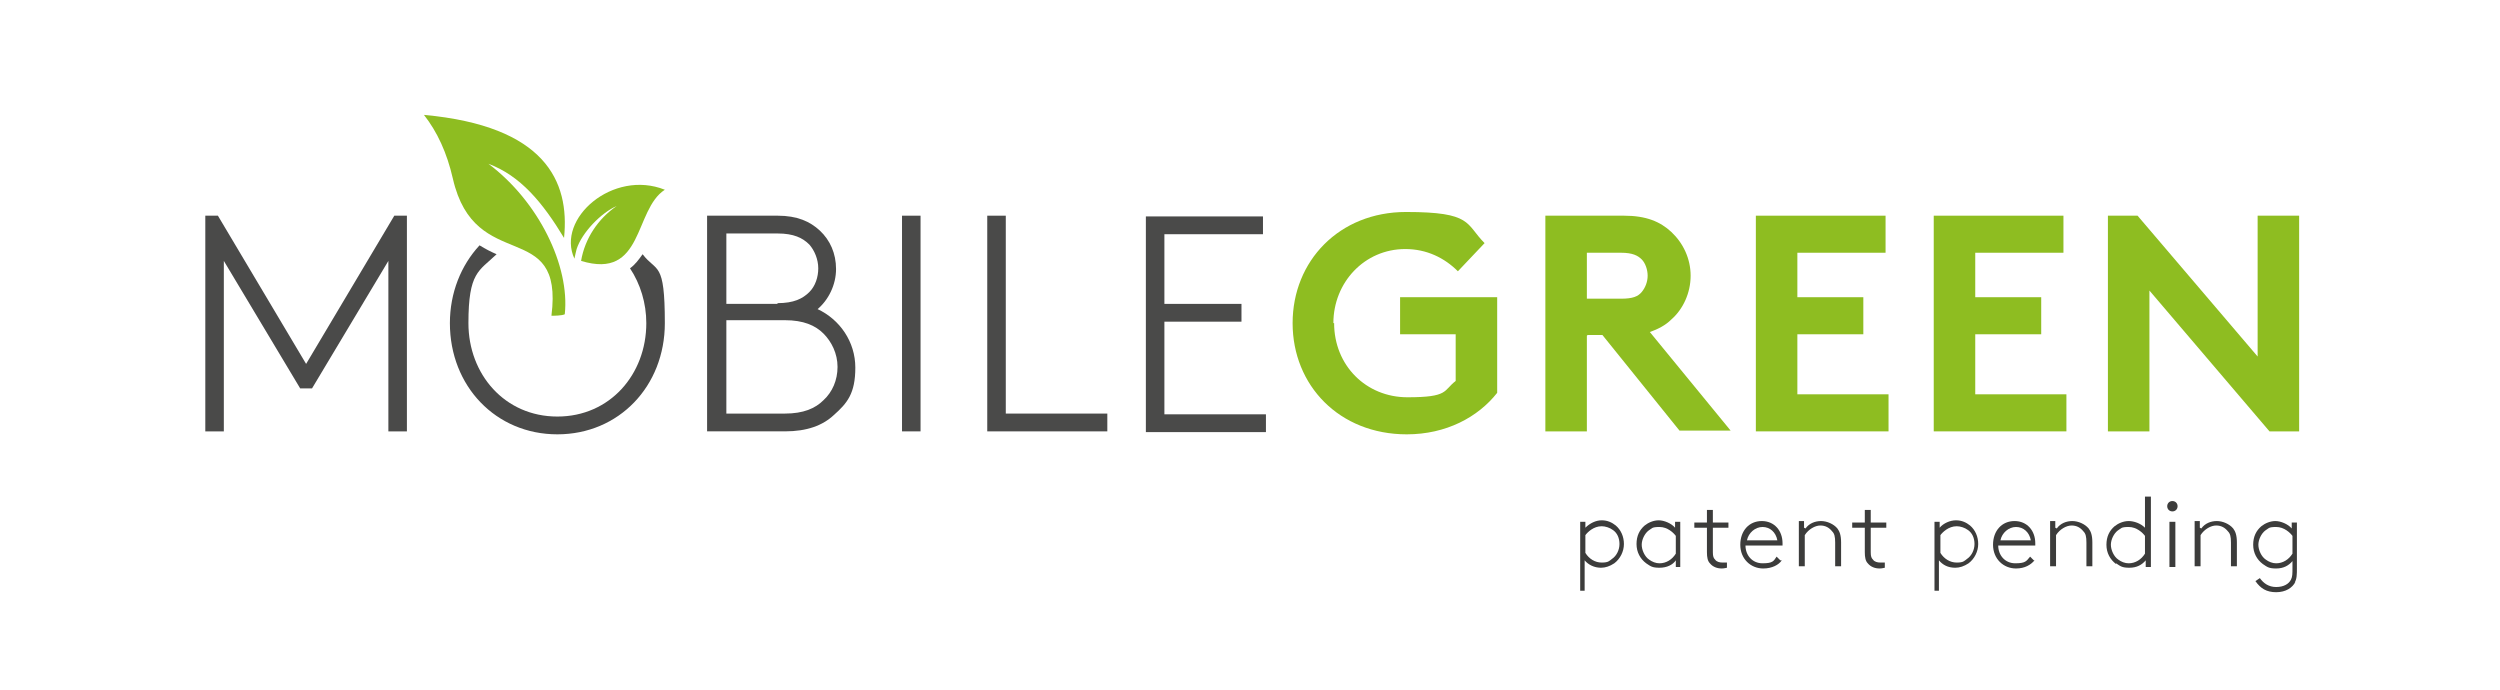 <?xml version="1.0" encoding="UTF-8"?>
<svg id="Ebene_1" xmlns="http://www.w3.org/2000/svg" version="1.1" viewBox="0 0 337.3 93.1">
  <!-- Generator: Adobe Illustrator 29.2.1, SVG Export Plug-In . SVG Version: 2.1.0 Build 116)  -->
  <defs>
    <style>
      .st0 {
        fill: #3c3c3b;
      }

      .st1 {
        fill-rule: evenodd;
      }

      .st1, .st2 {
        fill: #8ebd21;
      }

      .st3 {
        fill: #4a4a49;
      }
    </style>
  </defs>
  <g>
    <path class="st0" d="M213.2,79.7v-9.3h.7v.8c.6-.6,1.4-1,2.2-1s1.4.3,1.9.7c.7.6,1.1,1.5,1.1,2.5s-.5,2-1.3,2.6c-.6.4-1.2.6-1.8.6-.9,0-1.7-.4-2.2-1v4.1h-.8ZM213.9,74.6c.5.8,1.3,1.3,2.2,1.3s1-.2,1.4-.5c.6-.4,1-1.2,1-2s-.3-1.5-.9-1.9c-.4-.3-1-.5-1.5-.5-1.1,0-1.9.8-2.2,1.2v2.3Z"/>
    <path class="st0" d="M226.1,76.5v-.9c-.4.6-1.2,1-2.2,1s-1.2-.2-1.8-.6c-.8-.6-1.3-1.5-1.3-2.6s.4-1.9,1.1-2.5c.5-.4,1.2-.7,1.9-.7s1.7.4,2.2,1v-.8h.7v6.1h-.7,0ZM226.1,72.3c-.3-.4-1.1-1.2-2.2-1.2s-1,.2-1.5.5c-.5.4-.9,1.2-.9,1.9s.4,1.6,1,2c.4.3.9.5,1.4.5.9,0,1.7-.5,2.2-1.3v-2.3Z"/>
    <path class="st0" d="M233.2,71.2h-2.1v3.3c0,.6.1.8.3,1,.2.3.6.4,1,.4s.4,0,.6,0v.7c0,0-.4.1-.7.1-.6,0-1.2-.2-1.6-.7-.3-.3-.4-.8-.4-1.5v-3.3h-1.7v-.7h1.7v-1.7h.8v1.7h2.1v.7h0Z"/>
    <path class="st0" d="M240.4,75.6c-.4.6-1.3,1.1-2.5,1.1-1.7,0-3.1-1.3-3.1-3.2s1.2-3.2,2.9-3.2,2.8,1.3,2.8,3,0,.2,0,.3h-5c0,1.3.9,2.4,2.3,2.4s1.5-.3,1.9-.9l.5.5h0ZM235.6,72.9h4.2c-.2-1.1-1-1.8-2-1.8s-1.9.8-2.1,1.8h0Z"/>
    <path class="st0" d="M243.6,71.3c.5-.7,1.3-1,2.1-1s1.7.4,2.2,1c.3.4.5.9.5,1.9v3.2h-.8v-3.2c0-.8-.1-1.2-.4-1.5-.4-.5-.9-.8-1.6-.8s-1.6.5-2.1,1.3v4.2h-.8v-6.1h.7v.9h0Z"/>
    <path class="st0" d="M254.5,71.2h-2.1v3.3c0,.6.1.8.3,1,.2.3.6.4,1,.4s.4,0,.6,0v.7c0,0-.4.1-.7.1-.6,0-1.2-.2-1.6-.7-.3-.3-.4-.8-.4-1.5v-3.3h-1.7v-.7h1.7v-1.7h.8v1.7h2.1v.7h0Z"/>
    <path class="st0" d="M261,79.7v-9.3h.7v.8c.5-.6,1.4-1,2.2-1s1.4.3,1.9.7c.7.6,1.1,1.5,1.1,2.5s-.5,2-1.3,2.6c-.6.4-1.2.6-1.8.6-1,0-1.7-.4-2.2-1v4.1h-.8ZM261.8,74.6c.5.8,1.3,1.3,2.2,1.3s1-.2,1.4-.5c.6-.4,1-1.2,1-2s-.3-1.5-.9-1.9c-.4-.3-1-.5-1.5-.5-1.1,0-1.9.8-2.2,1.2v2.3Z"/>
    <path class="st0" d="M274.5,75.6c-.5.6-1.3,1.1-2.5,1.1-1.7,0-3.1-1.3-3.1-3.2s1.2-3.2,2.9-3.2,2.8,1.3,2.8,3,0,.2,0,.3h-5c0,1.3.9,2.4,2.3,2.4s1.5-.3,2-.9l.5.5h0ZM269.8,72.9h4.2c-.2-1.1-1-1.8-2-1.8s-1.9.8-2.1,1.8h0Z"/>
    <path class="st0" d="M277.5,71.3c.5-.7,1.3-1,2.1-1s1.7.4,2.2,1c.3.4.5.9.5,1.9v3.2h-.8v-3.2c0-.8-.1-1.2-.4-1.5-.4-.5-.9-.8-1.6-.8s-1.6.5-2.1,1.3v4.2h-.8v-6.1h.7v.9h0Z"/>
    <path class="st0" d="M285.5,76.1c-.8-.6-1.3-1.5-1.3-2.6s.4-1.9,1.1-2.5c.5-.4,1.2-.7,1.9-.7s1.6.3,2.2.9v-4.2h.8v9.5h-.7v-.9c-.5.6-1.2,1-2.2,1s-1.2-.2-1.8-.6h0ZM289.4,72.3c-.3-.4-1.1-1.2-2.2-1.2s-1,.2-1.5.5c-.5.4-.9,1.2-.9,1.9s.4,1.6,1,2c.4.3.9.5,1.4.5.9,0,1.7-.5,2.2-1.3v-2.3Z"/>
    <path class="st0" d="M293.1,67.6c.4,0,.7.3.7.7s-.3.7-.7.7-.7-.3-.7-.7.3-.7.7-.7ZM292.7,70.4h.8v6.1h-.8v-6.1Z"/>
    <path class="st0" d="M297,71.3c.5-.7,1.3-1,2.1-1s1.7.4,2.2,1c.3.4.5.9.5,1.9v3.2h-.8v-3.2c0-.8-.1-1.2-.4-1.5-.4-.5-.9-.8-1.6-.8s-1.6.5-2.1,1.3v4.2h-.8v-6.1h.7v.9h0Z"/>
    <path class="st0" d="M309.7,78.5c-.4.8-1.3,1.4-2.6,1.4s-2.1-.5-2.8-1.5l.6-.4c.5.7,1.2,1.2,2.2,1.2s1.7-.4,2-1c.2-.4.2-.8.2-1.6v-.9c-.5.6-1.2,1-2.2,1s-1.2-.2-1.8-.6c-.8-.6-1.3-1.5-1.3-2.6s.4-1.9,1.1-2.5c.5-.4,1.2-.7,1.9-.7s1.7.4,2.2,1v-.8h.7v6.1c0,.9,0,1.5-.3,2h0ZM309.3,72.3c-.3-.4-1.1-1.2-2.2-1.2s-1,.2-1.5.5c-.5.4-.9,1.2-.9,1.9s.4,1.6,1,2c.4.3.9.5,1.4.5.9,0,1.7-.5,2.2-1.3v-2.3Z"/>
  </g>
  <g>
    <path class="st3" d="M42.2,52.4h-1.7l-10.3-17.2v23h-2.5v-29.1h1.7l11.9,20,11.9-20h1.7v29.1h-2.5v-23s-10.3,17.2-10.3,17.2Z"/>
    <path class="st3" d="M110.3,41.7c3,1.4,5.1,4.4,5.1,7.9s-1.1,4.8-2.9,6.4c-1.5,1.4-3.6,2.2-6.6,2.2h-10.5v-29.1h9.5c2.7,0,4.4.8,5.7,2,1.4,1.3,2.2,3.1,2.2,5.2s-1,4.2-2.6,5.5h0ZM104.9,40.9c2.2,0,3.4-.6,4.3-1.5.8-.8,1.2-2,1.2-3.2s-.5-2.4-1.2-3.2c-.9-.9-2.1-1.5-4.3-1.5h-6.9v9.5s6.9,0,6.9,0ZM98,43.3v12.5h7.9c2.5,0,4.1-.7,5.2-1.8,1.2-1.1,1.9-2.7,1.9-4.5s-.8-3.4-1.9-4.5c-1.1-1.1-2.7-1.8-5.2-1.8h-7.9Z"/>
    <path class="st3" d="M121.7,29.1h2.5v29.1h-2.5v-29.1Z"/>
    <path class="st3" d="M135.7,55.8h13.7v2.4h-16.2v-29.1h2.5v26.7h0Z"/>
    <path class="st3" d="M157.1,31.5v9.5h10.4v2.4h-10.4v12.5h13.7v2.4h-16.2v-29.1h15.8v2.4h-13.3Z"/>
    <path class="st2" d="M180,43.6c0,5.7,4.3,10,9.9,10s4.8-.9,6.5-2.2v-6.3h-7.5v-5h13.1v12.9c-2.6,3.3-6.9,5.6-12.2,5.6-9.1,0-15.4-6.6-15.4-15s6.3-15,15.3-15,8,1.6,10.6,4.2l-3.6,3.8c-1.8-1.8-4.2-3-7.1-3-5.5,0-9.7,4.5-9.7,10h0Z"/>
    <path class="st2" d="M214.1,45.3v12.9h-5.6v-29.1h10.6c3,0,4.9.8,6.4,2.2,1.6,1.5,2.6,3.6,2.6,5.9s-1,4.5-2.6,5.9c-.8.8-1.8,1.3-2.9,1.7l10.9,13.3h-6.9l-10.4-12.9h-2ZM218.7,40.3c1.6,0,2.3-.3,2.8-.9s.8-1.4.8-2.2-.3-1.7-.8-2.2-1.2-.9-2.8-.9h-4.6v6.2h4.6Z"/>
    <path class="st2" d="M242.5,34.1v6h8.9v5h-8.9v8.1h12.3v5h-17.9v-29.1h17.5v5h-11.9Z"/>
    <path class="st2" d="M266.5,34.1v6h8.9v5h-8.9v8.1h12.3v5h-17.9v-29.1h17.5v5h-11.9Z"/>
    <path class="st2" d="M284.4,29.1h4l16.2,19v-19h5.6v29.1h-4l-16.2-19v19h-5.6v-29.1Z"/>
    <path class="st3" d="M85,36.2c1.4,2.1,2.2,4.7,2.2,7.4,0,6.9-4.9,12.6-12,12.6s-12-5.7-12-12.6,1.4-7,3.8-9.3c-.7-.3-1.5-.7-2.3-1.2-2.5,2.7-4,6.4-4,10.5,0,8.5,6.2,15,14.5,15s14.5-6.5,14.5-15-1.1-6.8-3-9.3c-.5.7-1,1.4-1.7,1.9h0Z"/>
    <g>
      <path class="st1" d="M74.4,42.6c.3,0,1.4,0,1.8-.2.7-6.5-3.5-15.2-10.3-20.3,4.3,1.6,7.3,5.2,10.2,10,.8-7.7-2.6-15.1-18.9-16.6,1.8,2.3,3.1,5.1,3.9,8.6,3,13.1,15,5.1,13.3,18.5"/>
      <path class="st1" d="M78.4,35.2c.5-3,2.3-5.7,4.8-7.4-2.1.9-4.7,3.6-5.4,5.8-.1.4-.2.8-.3,1.3-2.5-5.4,5.2-12.1,12.2-9.3-4.2,2.7-2.8,12.2-11.3,9.6"/>
    </g>
  </g>
</svg>